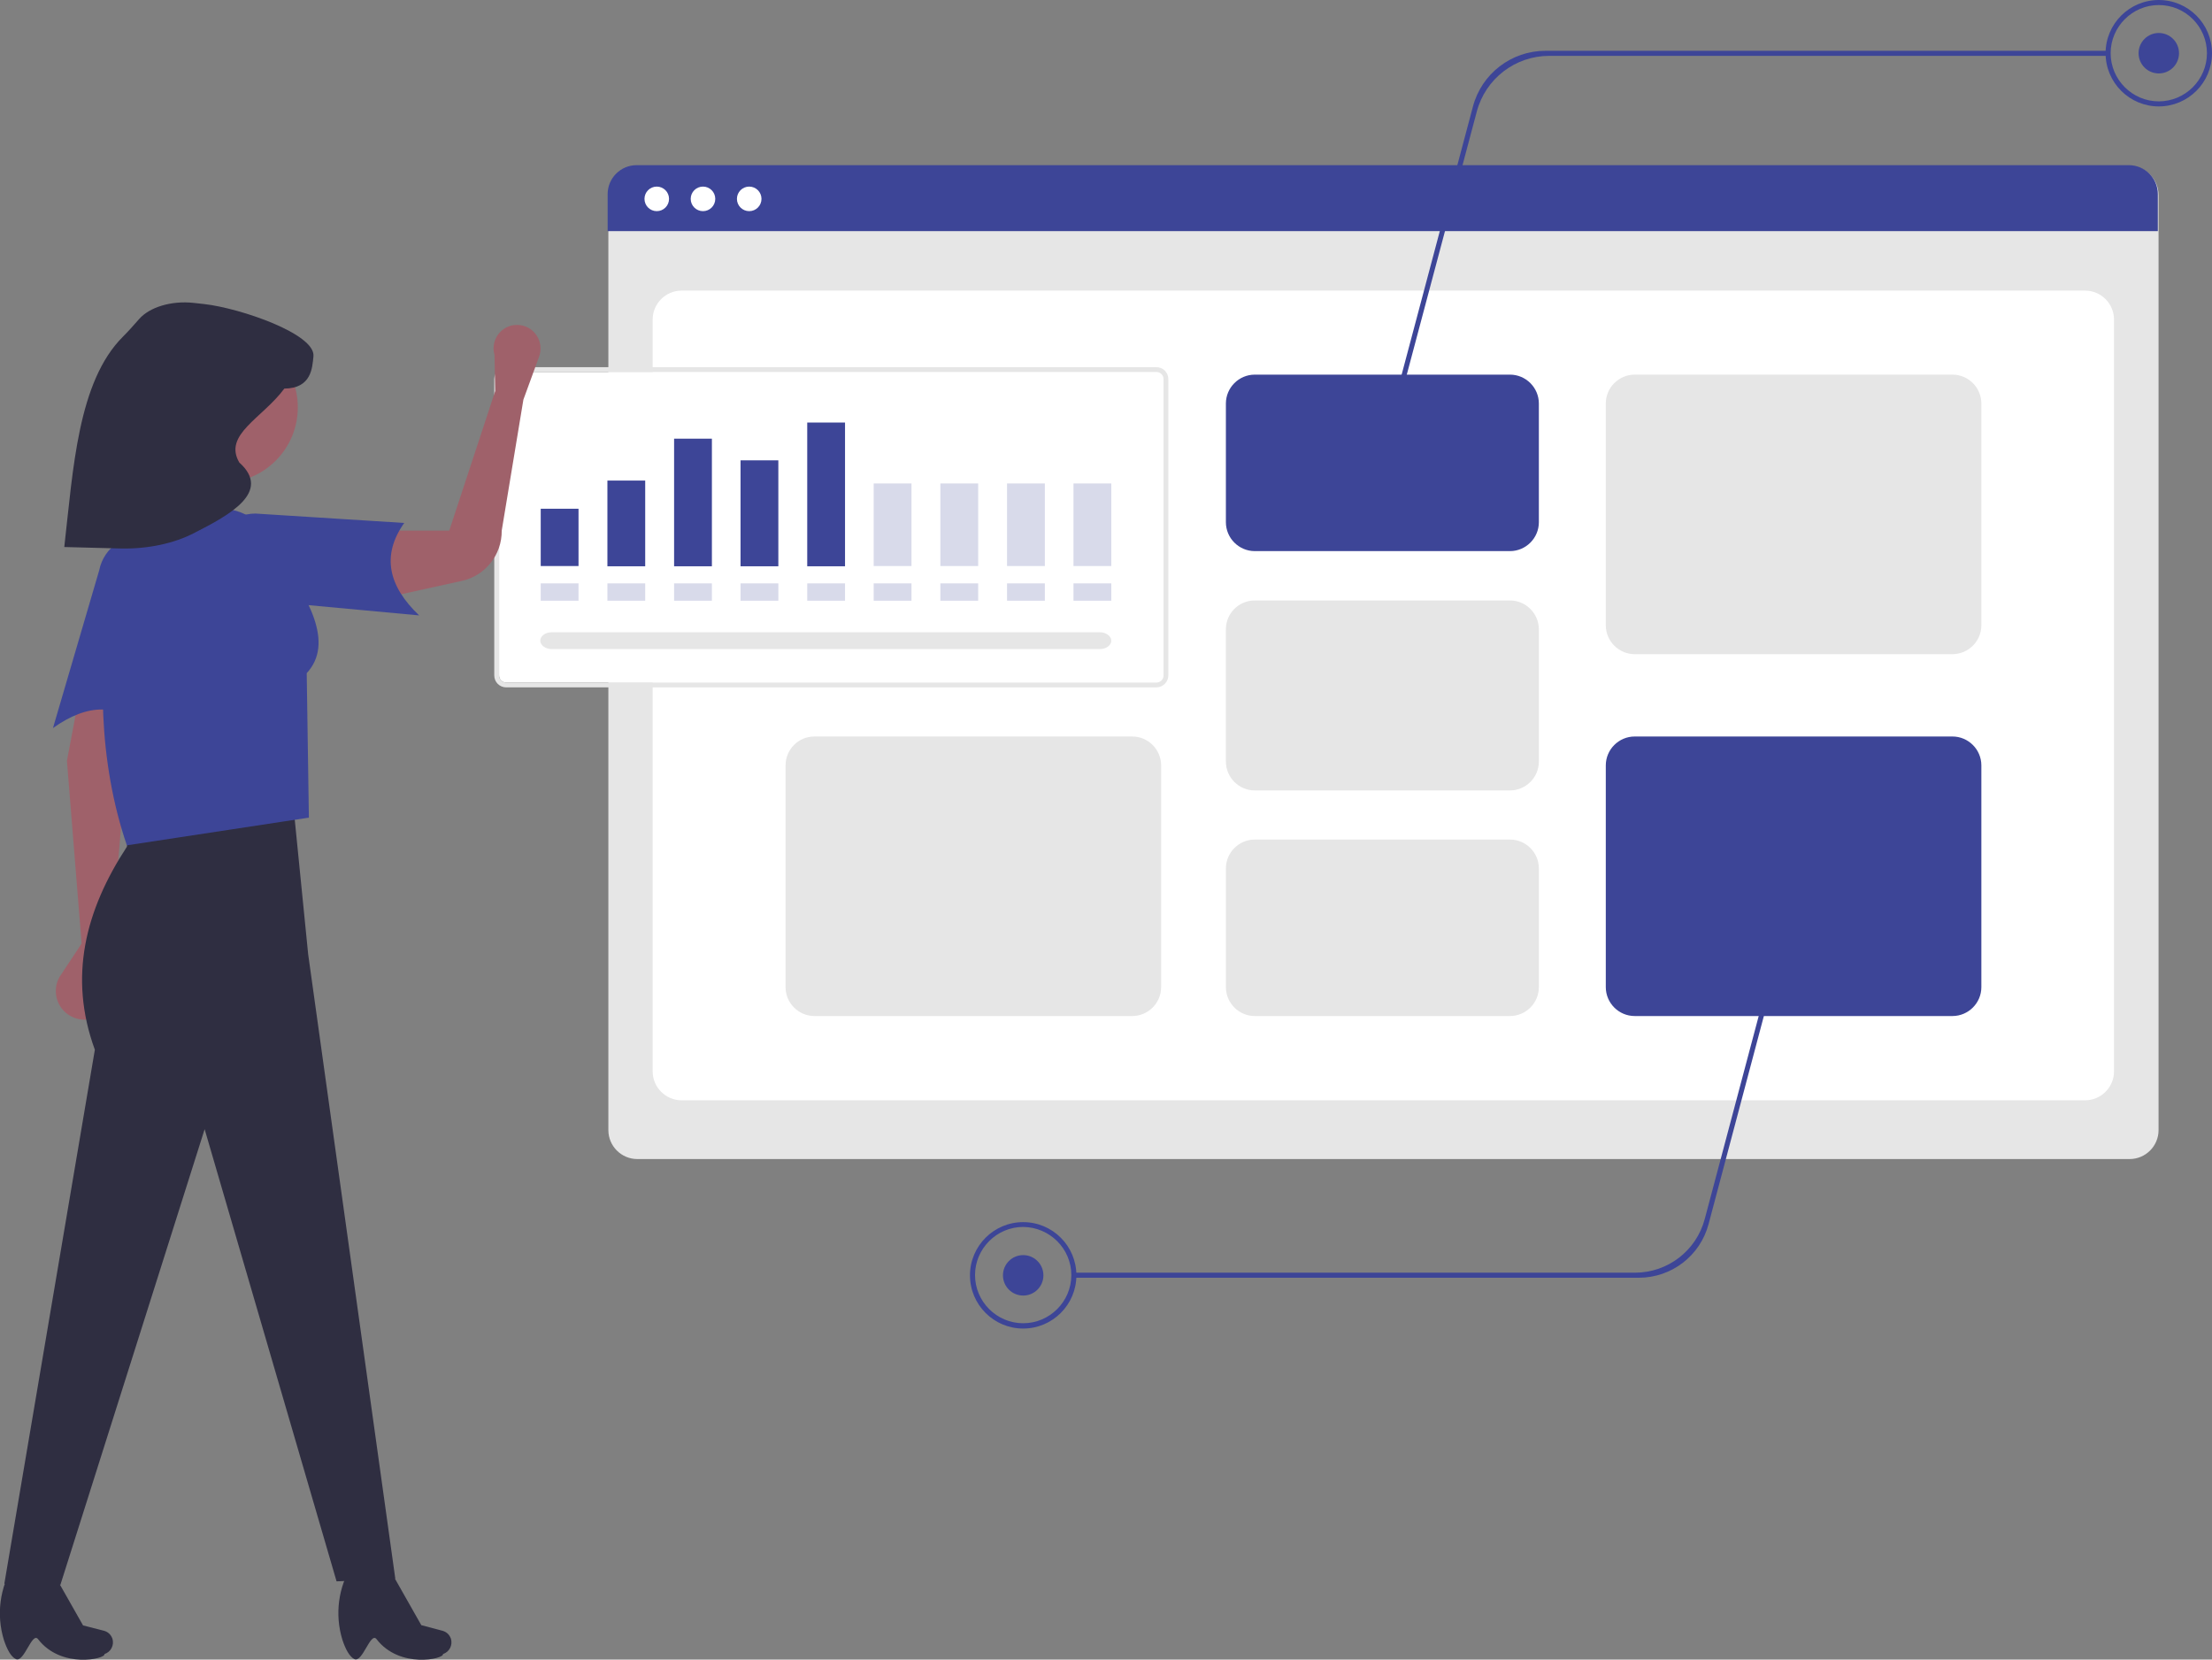 <?xml version="1.0" encoding="UTF-8"?> <svg xmlns="http://www.w3.org/2000/svg" width="918.8" height="689.3" overflow="visible"><rect width="100%" height="100%" fill="#808080" stroke="none"/><style>.st0{fill:#e6e6e6}.st1{fill:#fff}.st2{fill:#3d4597}.st3{fill:#9f616a}.st4{fill:#2f2e41}.st5{opacity:.2}</style><path class="st0" d="M264.7 69h619.9c6.6 0 12 5.4 12 12v388.4c0 6.6-5.4 12-12 12H264.7c-6.6 0-12-5.4-12-12V81c0-6.6 5.4-12 12-12z"></path><path class="st1" d="M283.1 120.7h583c6.6 0 12 5.4 12 12V445c0 6.6-5.4 12-12 12h-583c-6.6 0-12-5.4-12-12V132.7c0-6.6 5.4-12 12-12z"></path><path class="st2" d="M264.4 68.6h619.9c6.6 0 12 5.4 12 12V96H252.4V80.6c0-6.6 5.4-12 12-12z"></path><circle class="st1" cx="272.8" cy="82.6" r="5.1"></circle><circle class="st1" cx="292" cy="82.6" r="5.1"></circle><circle class="st1" cx="311.2" cy="82.6" r="5.1"></circle><path class="st0" d="M338.3 305.9h132c6.6 0 12 5.4 12 12V410c0 6.6-5.4 12-12 12h-132c-6.6 0-12-5.4-12-12v-92.1c0-6.6 5.3-12 12-12z"></path><path class="st2" d="M521.2 155.6h106c6.6 0 12 5.4 12 12v49.3c0 6.6-5.4 12-12 12h-106c-6.6 0-12-5.4-12-12v-49.3c0-6.6 5.4-12 12-12z"></path><path class="st0" d="M521.2 249.4h106c6.6 0 12 5.4 12 12v54.9c0 6.6-5.4 12-12 12h-106c-6.6 0-12-5.4-12-12v-54.9c0-6.7 5.4-12 12-12zM521.2 348.7h106c6.6 0 12 5.4 12 12V410c0 6.6-5.4 12-12 12h-106c-6.6 0-12-5.4-12-12v-49.3c0-6.6 5.4-12 12-12zM679 155.6h132c6.6 0 12 5.4 12 12v92.1c0 6.6-5.4 12-12 12H679c-6.6 0-12-5.4-12-12v-92.1c0-6.6 5.4-12 12-12z"></path><path class="st2" d="M679 305.9h132c6.6 0 12 5.4 12 12V410c0 6.6-5.4 12-12 12H679c-6.6 0-12-5.4-12-12v-92.1c0-6.6 5.4-12 12-12zM575.5 188.8l-2-.5 38.3-144c3.6-13.7 16-23.2 30.1-23.2h233.8v2.1H643.5c-14.1 0-26.5 9.5-30.1 23.2l-37.9 142.4z"></path><path class="st2" d="M896.7 44.2c-12.2 0-22.1-9.9-22.1-22.1 0-12.2 9.9-22.1 22.1-22.1 12.2 0 22.1 9.9 22.1 22.1 0 12.2-9.9 22.1-22.1 22.1zm0-42.1c-11 0-20 9-20 20s9 20 20 20 20-9 20-20-8.9-20-20-20z"></path><circle class="st2" cx="896.7" cy="22.1" r="8.4"></circle><path class="st2" d="M680.7 530.7H446v-2.1h233.1c13.6 0 25.5-9.1 29-22.3L746.2 363l2 .5-38.5 144.9c-3.5 13.2-15.4 22.3-29 22.3z"></path><path class="st2" d="M425 551.8c-12.2 0-22.1-9.9-22.1-22.1 0-12.2 9.9-22.1 22.1-22.1 12.2 0 22.1 9.9 22.1 22.1 0 12.2-9.9 22.1-22.1 22.1zm0-42.2c-11 0-20 9-20 20s9 20 20 20 20-9 20-20-9-19.9-20-20z"></path><circle class="st2" cx="425" cy="529.7" r="8.4"></circle><g><path class="st1" d="M210.3 154.5c-1.7 0-3 1.3-3 3v123c0 1.7 1.3 3 3 3h270c1.7 0 3-1.3 3-3v-123c0-1.7-1.3-3-3-3h-270z"></path><path class="st0" d="M480.3 285.5h-270c-2.8 0-5-2.2-5-5v-123c0-2.8 2.2-5 5-5h270c2.8 0 5 2.2 5 5v123c0 2.8-2.3 5-5 5zm-270-131c-1.7 0-3 1.3-3 3v123c0 1.7 1.3 3 3 3h270c1.7 0 3-1.3 3-3v-123c0-1.7-1.3-3-3-3h-270z"></path><path class="st0" d="M229.2 262.6c-2.7 0-4.8 1.6-4.8 3.5s2.2 3.5 4.8 3.5h227.6c2.7 0 4.8-1.6 4.8-3.5s-2.2-3.5-4.8-3.5H229.2z"></path><path class="st3" d="M33.9 391.9l-9.2 13.9c-3.2 5.7-1.2 13 4.6 16.2.1 0 .1.1.2.1 5.8 3.1 13 1 16.1-4.8.8-1.4 1.2-2.9 1.4-4.5l-1.5-12.9 7.1-83.6 12.1-55-25.2-7.1L27.8 316l6.1 75.9z"></path><path class="st4" d="M164.2 655.7l-24.4 1.1L85 469 25.1 658.2l-23.3-.4L39.4 436c-11.1-30.3-3.9-58 13.3-84.3l2.6-16.4 66.5-1.2 6.2 62.2 36.2 259.4z"></path><path class="st4" d="M147.2 689.1c3.4 1.6 6.7-11.5 9.2-8.3 9.6 12.5 28.2 8.2 27.6 6.2 2.7-.9 4.1-3.7 3.3-6.4 0-.1-.1-.2-.1-.2-.6-1.6-1.9-2.7-3.5-3.1L175 675l-13.5-23.8-14.8-1.9-.4.6c-5.8 9.3-7.3 20.6-4.1 31.1 1.3 4 3 7.1 5 8.1zM6.6 689.1c3.4 1.6 6.7-11.5 9.2-8.3 9.6 12.5 28.2 8.2 27.6 6.2 2.7-.9 4.1-3.7 3.3-6.4 0-.1-.1-.2-.1-.2-.6-1.6-1.9-2.7-3.5-3.1l-8.6-2.2L21 651.3l-14.8-1.9-.5.6c-5.8 9.3-7.3 20.6-4.1 31.1 1.3 3.9 2.9 7 5 8z"></path><path class="st2" d="M22 302.4l19.2-65.5c1.9-9.7 11.4-16.1 21.1-14.2 9.7 1.9 16.1 11.4 14.2 21.1l-15.7 59.9c-11.4-12.1-24.5-11.5-38.8-1.3z"></path><path class="st3" d="M191.7 241.3l-36.4 8 1.6-28.9h29.7l19.1-58-.3-15c-1.5-5.2 1.5-10.6 6.7-12.1.6-.2 1.2-.3 1.8-.3 5.4-.5 10.1 3.5 10.6 8.9.1 1.5-.1 3-.6 4.3l-6.5 17.8-9 54.4c.1 10.1-6.9 18.8-16.7 20.9z"></path><circle class="st3" cx="92.4" cy="169.2" r="31.3"></circle><path class="st3" d="M98.2 235.3l-46.1.8c7.4-23.1 12.4-44.7 11.7-62.5H99c-2.3 20.4-2.6 41.1-.8 61.7z"></path><path class="st2" d="M128.3 339.6l-75.6 11.5c-11.9-34.7-12.3-74.7-5.9-104.3-1.6-14.3 3.2-28.5 13.1-38.9l36.7 3.9c8.6 1.9 15.5 8.5 17.7 17.1 14.2 19.7 24.6 38.2 13.1 50.7l.9 60z"></path><path class="st2" d="M174.1 255.6l-68-6.3c-9.9 0-18-8-18-18 0-9.9 8-18 18-18l61.8 3.9c-9.6 13.6-6.5 26.3 6.2 38.4z"></path><path class="st4" d="M49.8 227.8l-23.1-.6c3.7-32.3 5.6-68.7 24.4-87.4 2.4-2.4 4.5-4.8 6.7-7.3 4.3-4.9 13.3-7.7 22.6-6.7l4.5.5c14.9 1.7 46.2 12.4 45.3 21.7-.5 4.8-.8 13.3-12.1 13.4-9.1 12.3-25.5 19.1-18.7 30.7 13.6 12.2-4.1 21.8-18.4 29.1-8.7 4.6-19.9 6.9-31.2 6.6z"></path><g class="st5"><path class="st2" d="M224.6 242.3h15.7v7.2h-15.7z"></path></g><g class="st5"><path class="st2" d="M252.3 242.3H268v7.2h-15.7z"></path></g><g class="st5"><path class="st2" d="M280 242.3h15.7v7.2H280z"></path></g><g class="st5"><path class="st2" d="M307.6 242.3h15.7v7.2h-15.7z"></path></g><g class="st5"><path class="st2" d="M335.3 242.3H351v7.2h-15.7z"></path></g><g class="st5"><path class="st2" d="M362.9 242.3h15.7v7.2h-15.7z"></path></g><g class="st5"><path class="st2" d="M390.6 242.3h15.7v7.2h-15.7z"></path></g><g class="st5"><path class="st2" d="M418.3 242.3H434v7.2h-15.7z"></path></g><g class="st5"><path class="st2" d="M445.9 242.3h15.7v7.2h-15.7z"></path></g><path class="st2" d="M224.6 211.3h15.7v23.8h-15.7zM252.3 199.6H268v35.6h-15.7zM280 182.2h15.7v53H280zM307.6 191.2h15.7v44h-15.7zM335.3 175.5H351v59.7h-15.7z"></path><g class="st5"><path class="st2" d="M362.9 200.8h15.7v34.3h-15.7z"></path></g><g class="st5"><path class="st2" d="M390.6 200.8h15.7v34.3h-15.7z"></path></g><g class="st5"><path class="st2" d="M418.3 200.8H434v34.3h-15.7z"></path></g><g class="st5"><path class="st2" d="M445.9 200.8h15.7v34.3h-15.7z"></path></g></g></svg> 